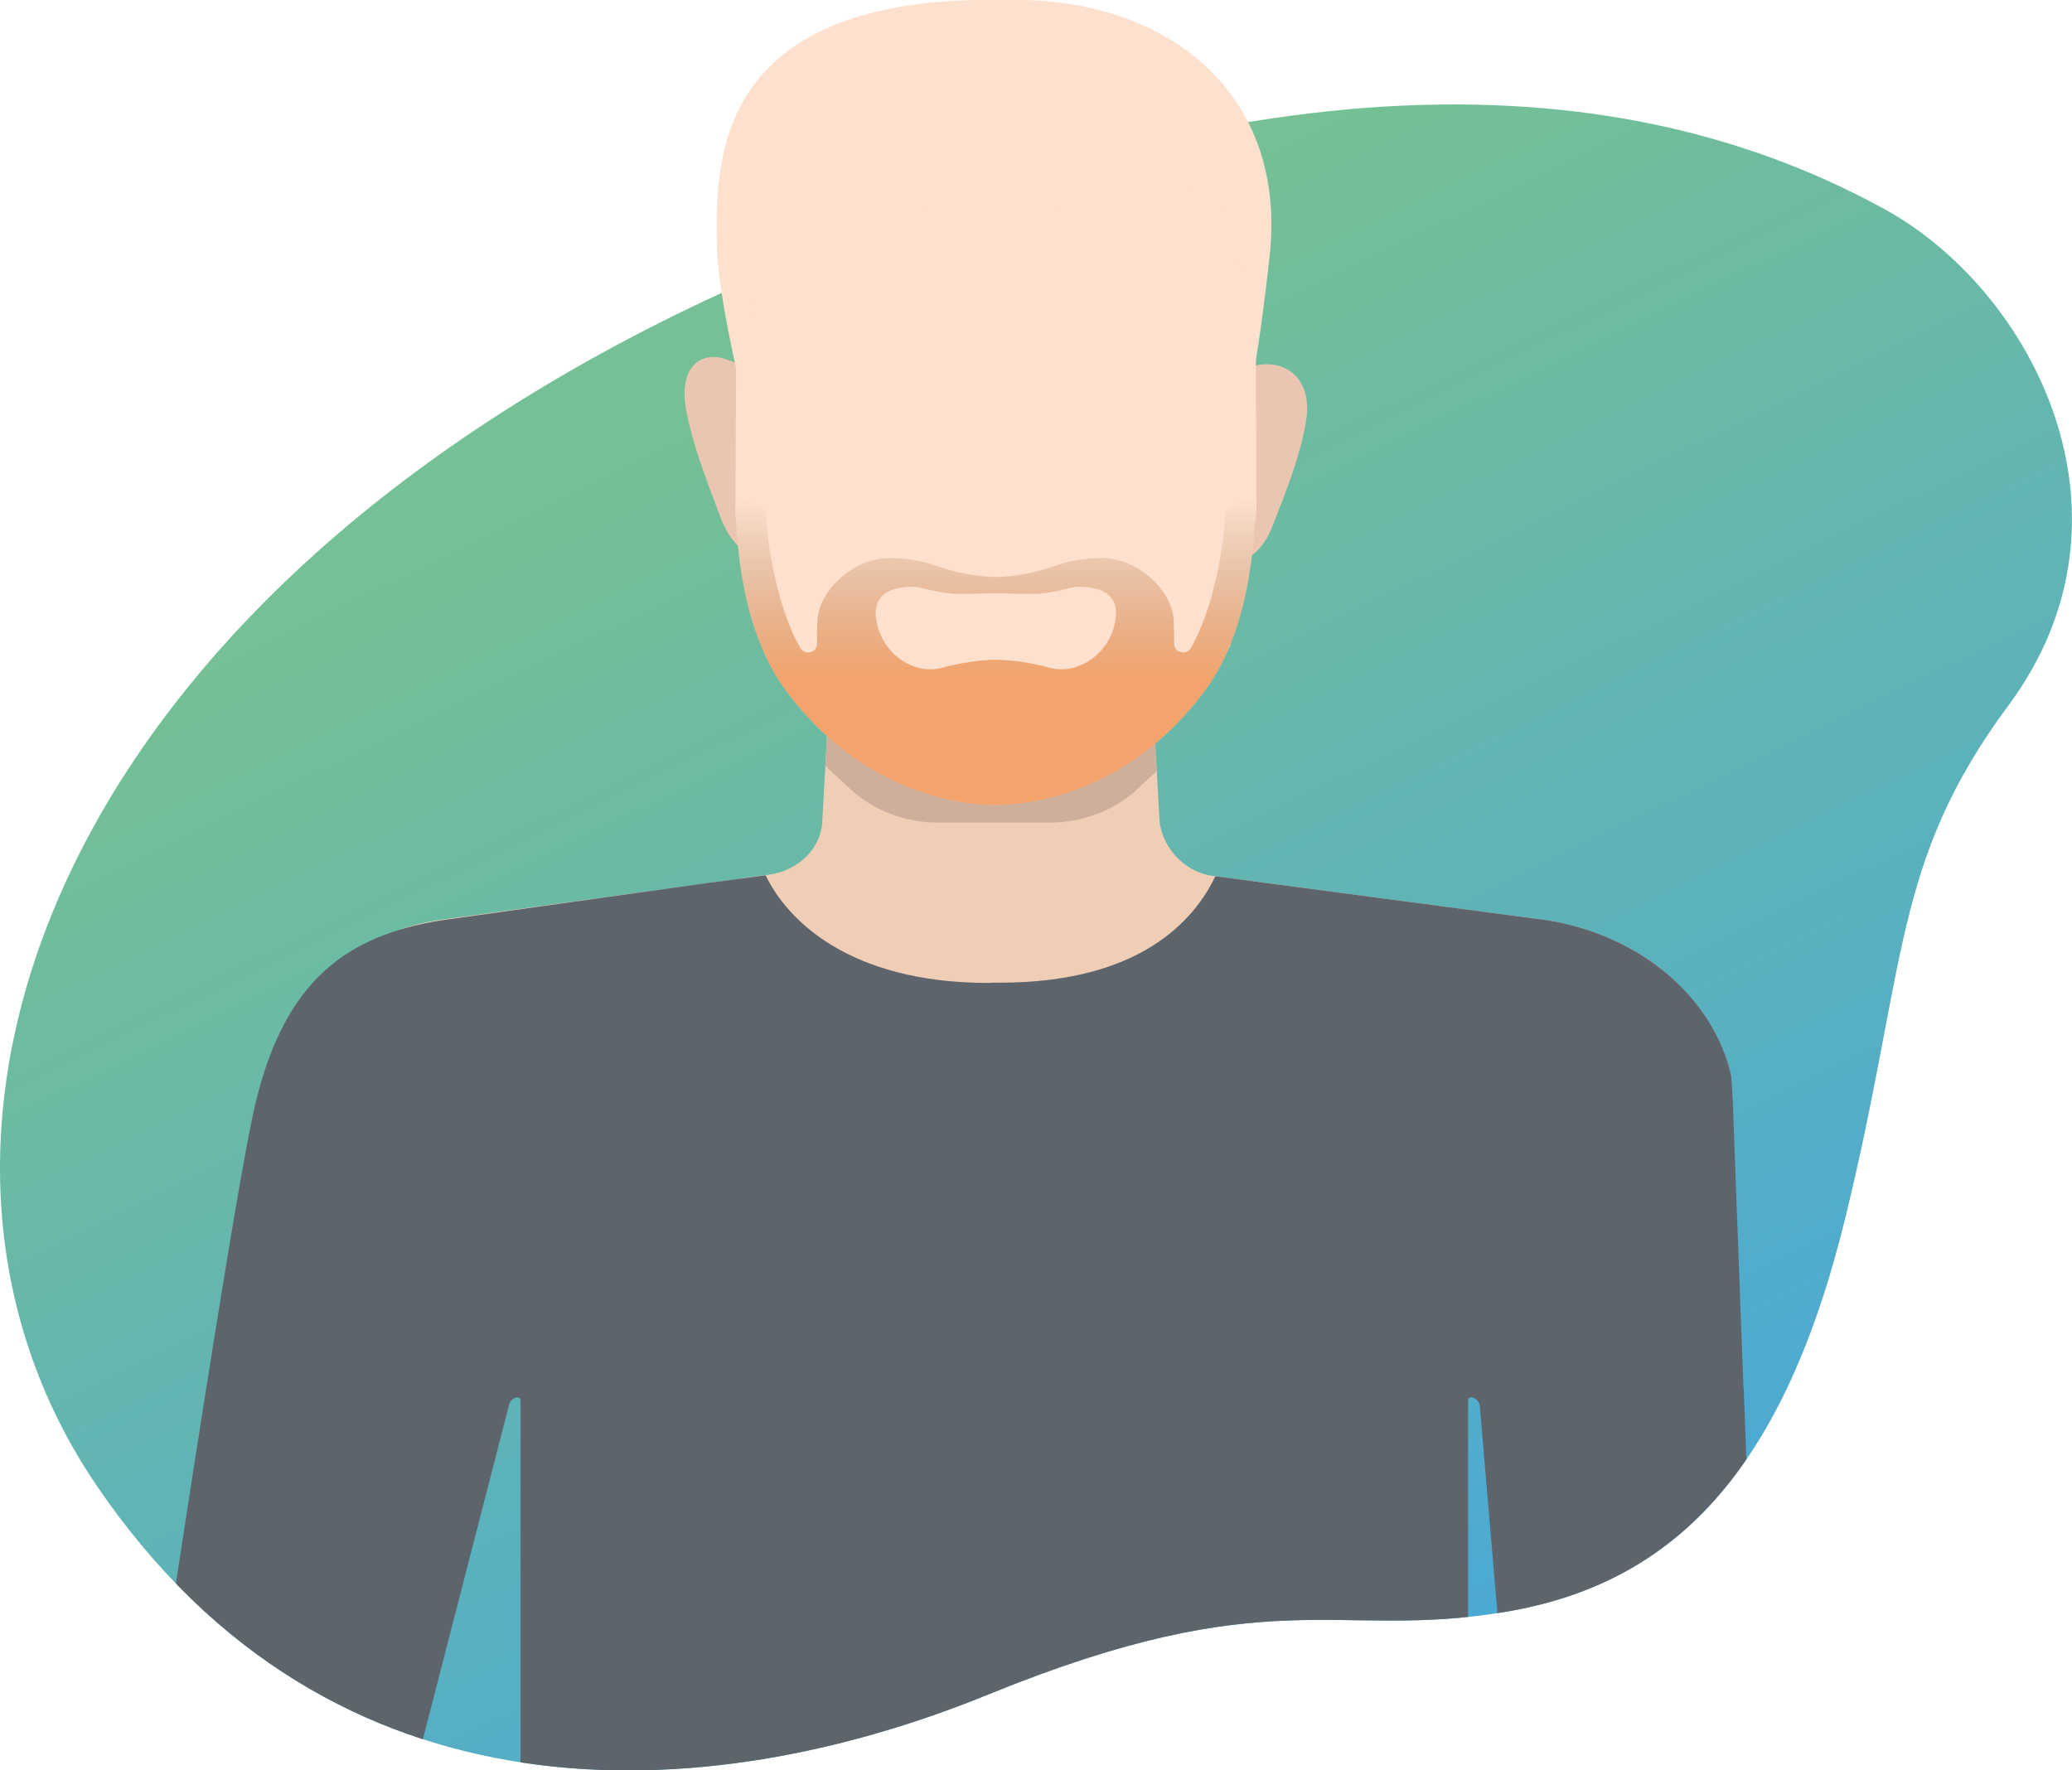 <?xml version="1.0" encoding="UTF-8"?> <svg xmlns="http://www.w3.org/2000/svg" xmlns:xlink="http://www.w3.org/1999/xlink" id="Layer_2" data-name="Layer 2" viewBox="0 0 159.44 136.25"><defs><style> .cls-1 { clip-path: url(#clippath); } .cls-2 { fill: none; } .cls-2, .cls-3, .cls-4, .cls-5, .cls-6, .cls-7, .cls-8, .cls-9 { stroke-width: 0px; } .cls-3 { fill: url(#linear-gradient); } .cls-4 { fill: url(#linear-gradient-2); opacity: .5; } .cls-5 { fill: #5e646b; } .cls-6 { fill: #ceaf9c; } .cls-7 { fill: #fde0cd; } .cls-8 { fill: #f0ceb6; } .cls-9 { fill: #eac6b2; } </style><linearGradient id="linear-gradient" x1="509.64" y1="542.3" x2="498.63" y2="677.43" gradientTransform="translate(-665.39 -200.94) rotate(-30.68)" gradientUnits="userSpaceOnUse"><stop offset=".19" stop-color="#75c094"></stop><stop offset="1" stop-color="#4ca9d4"></stop></linearGradient><clipPath id="clippath"><path class="cls-2" d="m55.53,22.54C3.32,46.59-10.53,88.06,7.52,114.46c18.05,26.4,46.67,24.87,68.51,15.96,21.84-8.91,26.65-4.18,39.72-6.35,13.08-2.17,21.49-10.85,26.26-30.39,4.77-19.54,3.57-27.28,12.54-39.39,10.86-14.66,1.8-31.94-9.46-38.15-16.94-9.34-44.44-14.38-89.56,6.4Z"></path></clipPath><linearGradient id="linear-gradient-2" x1="76.62" y1="61.95" x2="76.62" y2="38.49" gradientUnits="userSpaceOnUse"><stop offset=".41" stop-color="#ea6609"></stop><stop offset="1" stop-color="#713d10" stop-opacity="0"></stop></linearGradient></defs><g id="Layer_1-2" data-name="Layer 1"><path class="cls-3" d="m55.53,22.54C3.32,46.59-10.53,88.06,7.52,114.46c18.05,26.4,46.67,24.87,68.51,15.96,21.84-8.91,26.65-4.18,39.72-6.35,13.08-2.17,21.49-10.85,26.26-30.39,4.77-19.54,3.57-27.28,12.54-39.39,10.86-14.66,1.8-31.94-9.46-38.15-16.94-9.34-44.44-14.38-89.56,6.4Z"></path><path class="cls-8" d="m133.23,106.85l-.02-24.04c-1.36-6.04-6.97-10.81-14.11-11.98l-25.8-3.42c-2.28-.31-4.06-2.4-4.09-4.57l-.57-10.03h-24.79l-.58,10.46c-.11,2.04-1.84,3.74-4.11,4.05l-25.47,3.5c-7.14,1.17-11.34,5.94-12.71,11.98l2.49,22.79c14.55,0,95.15,1.25,109.77,1.25Z"></path><path class="cls-6" d="m87.48,60.76l1.53-1.41-.37-6.53h-24.79l-.34,6.13,1.97,1.82c1.75,1.62,4.18,2.54,6.71,2.54h4.37s4.21,0,4.21,0c2.53,0,4.96-.92,6.71-2.54Z"></path><path class="cls-9" d="m57.53,28.23l-1.97-.68c-2.09-.45-3.33,1.2-2.74,4.14.54,2.67,1.42,4.95,2.63,8.14,1.37,3.6,3.74,3.04,3.74,3.04l-1.66-14.64Z"></path><path class="cls-9" d="m94.59,28.61l2.32-.54c2.48-.3,4.09,1.47,3.58,4.4-.46,2.67-1.36,4.92-2.59,8.07-1.39,3.55-4.27,2.81-4.27,2.81l.97-14.74Z"></path><path class="cls-7" d="m56.69,18.41h0s-.1,20.76-.1,20.76c0,1.68,1.35,9.9,2.77,11.93,0,0,5.24,10.28,17.29,10.28,12.87,0,17.64-11.03,17.64-11.03.88-1.8,2.33-10.02,2.39-11.06l-.07-20.88h0c-.69-7.34-5.96-13.57-13.17-15.09-4.48-.95-9.11-.95-13.59,0-7.21,1.53-12.48,7.76-13.17,15.09Z"></path><path class="cls-7" d="m59.27,50.97s5.34,10.42,17.38,10.42c12.87,0,18.05-11.79,18.05-11.79"></path><path class="cls-7" d="m96.62,18.41c-.69-7.34-5.96-13.56-13.17-15.09-4.48-.95-9.11-.95-13.59,0-7.21,1.53-12.48,7.76-13.17,15.09"></path><path class="cls-7" d="m56.76,28.89l.99-.88-.02-4.29c0-4.72.85-10.09,6.61-9.16l4.63.95c2.93.74,12.68.79,15.78,0l4.37-.85c6.11-1.36,6.39,5,6.39,8.14v5.2h1.08c.23-1.33.64-4.01,1.11-8.31,1.36-12.43-7.72-19.7-19.56-19.7h-1.94c-21.44,0-21.15,12.69-21.03,19,.05,2.69.97,7.14,1.59,9.89Z"></path><g class="cls-1"><path class="cls-5" d="m134.16,106.85l-.82-21.99-.12-2.05c-1.36-6.04-6.97-10.81-14.11-11.98l-21.28-2.82-4.31-.57c-1.6,3.36-5.76,8.19-16.56,8.19-.11,0-.22,0-.33,0h0s-.08,0-.12,0c-.04,0-.08,0-.12,0h0c-.11.01-.21.02-.33.02-10.79,0-15.54-4.92-17.14-8.28l-4.42.58-20.59,2.89c-7.14,1.17-11.94,4.51-14.24,14.03-2.3,9.52-12.96,82.72-12.96,82.72h14.55c2.2,0,2.98.13,3.21-2.42l14.69-56.99c.07-.56.9-.9.9-.36v57.09c0,2.5.91,2.26,1.81,2.26h69.29c.9,0,1.81.24,1.81-2.26v-57.09c0-.55.83-.2.9.36l4.84,56.99c.23,2.55,1.01,2.42,3.2,2.42h14.55l-2.28-60.74Z"></path></g><path class="cls-7" d="m95.42,38.62l-.85.51c-.16.09-.25.23-.26.37-.07,1.15-.52,6.51-2.66,10.36-.35.63-1.33.37-1.31-.36.02-.59,0-1.2-.03-1.82-.16-2.38-2.9-4.74-5.48-4.73-1.2,0-2.47.18-3.6.58-1.55.55-3.09.84-4.62.88-1.53-.04-3.07-.33-4.62-.88-1.13-.4-2.39-.58-3.6-.58-2.58,0-5.32,2.36-5.48,4.73-.04.62-.05,1.23-.03,1.82.03.73-.96.99-1.31.36-2.14-3.85-2.58-9.21-2.66-10.36,0-.14-.1-.28-.26-.37l-.85-.51c-.49-.29-1.24-.04-1.22.41.13,2.72.42,9.41,3.9,14.12,5.92,7.99,13.61,8.81,16.11,8.81h0s0,0,.01,0,0,0,.01,0h0c2.49,0,10.19-.81,16.11-8.81,3.48-4.71,3.77-11.4,3.9-14.12.02-.45-.73-.7-1.22-.41Zm-9.76,9.81c-.65,2.09-2.85,3.52-4.9,2.96-1.38-.38-2.75-.58-4.12-.62h0s0,0-.01,0c0,0,0,0-.01,0h0c-1.37.04-2.74.25-4.12.62-2.05.56-4.25-.87-4.9-2.96-.67-2.14.2-3.31,2.83-3.27.86.15,2.12.55,3.37.55.94,0,1.89-.03,2.83-.06.94.03,1.89.06,2.83.06,1.26,0,2.51-.4,3.37-.55,2.63-.05,3.5,1.13,2.83,3.27Z"></path><path class="cls-4" d="m95.42,38.62l-.85.51c-.16.09-.25.23-.26.37-.07,1.15-.52,6.51-2.66,10.36-.35.63-1.33.37-1.31-.36.02-.59,0-1.2-.03-1.82-.16-2.38-2.9-4.74-5.48-4.73-1.2,0-2.47.18-3.6.58-1.55.55-3.09.84-4.62.88-1.53-.04-3.07-.33-4.62-.88-1.13-.4-2.39-.58-3.6-.58-2.58,0-5.32,2.36-5.48,4.73-.04.62-.05,1.23-.03,1.82.03.73-.96.99-1.31.36-2.14-3.85-2.58-9.21-2.66-10.36,0-.14-.1-.28-.26-.37l-.85-.51c-.49-.29-1.24-.04-1.22.41.13,2.72.42,9.41,3.9,14.12,5.92,7.99,13.61,8.81,16.11,8.81h0s0,0,.01,0,0,0,.01,0h0c2.49,0,10.19-.81,16.11-8.81,3.48-4.71,3.77-11.4,3.9-14.12.02-.45-.73-.7-1.22-.41Zm-9.76,9.81c-.65,2.09-2.85,3.52-4.9,2.96-1.38-.38-2.75-.58-4.12-.62h0s0,0-.01,0c0,0,0,0-.01,0h0c-1.37.04-2.74.25-4.12.62-2.05.56-4.25-.87-4.9-2.96-.67-2.14.2-3.31,2.83-3.27.86.15,2.12.55,3.37.55.94,0,1.89-.03,2.83-.06.94.03,1.89.06,2.83.06,1.26,0,2.51-.4,3.37-.55,2.63-.05,3.5,1.13,2.83,3.27Z"></path></g></svg> 